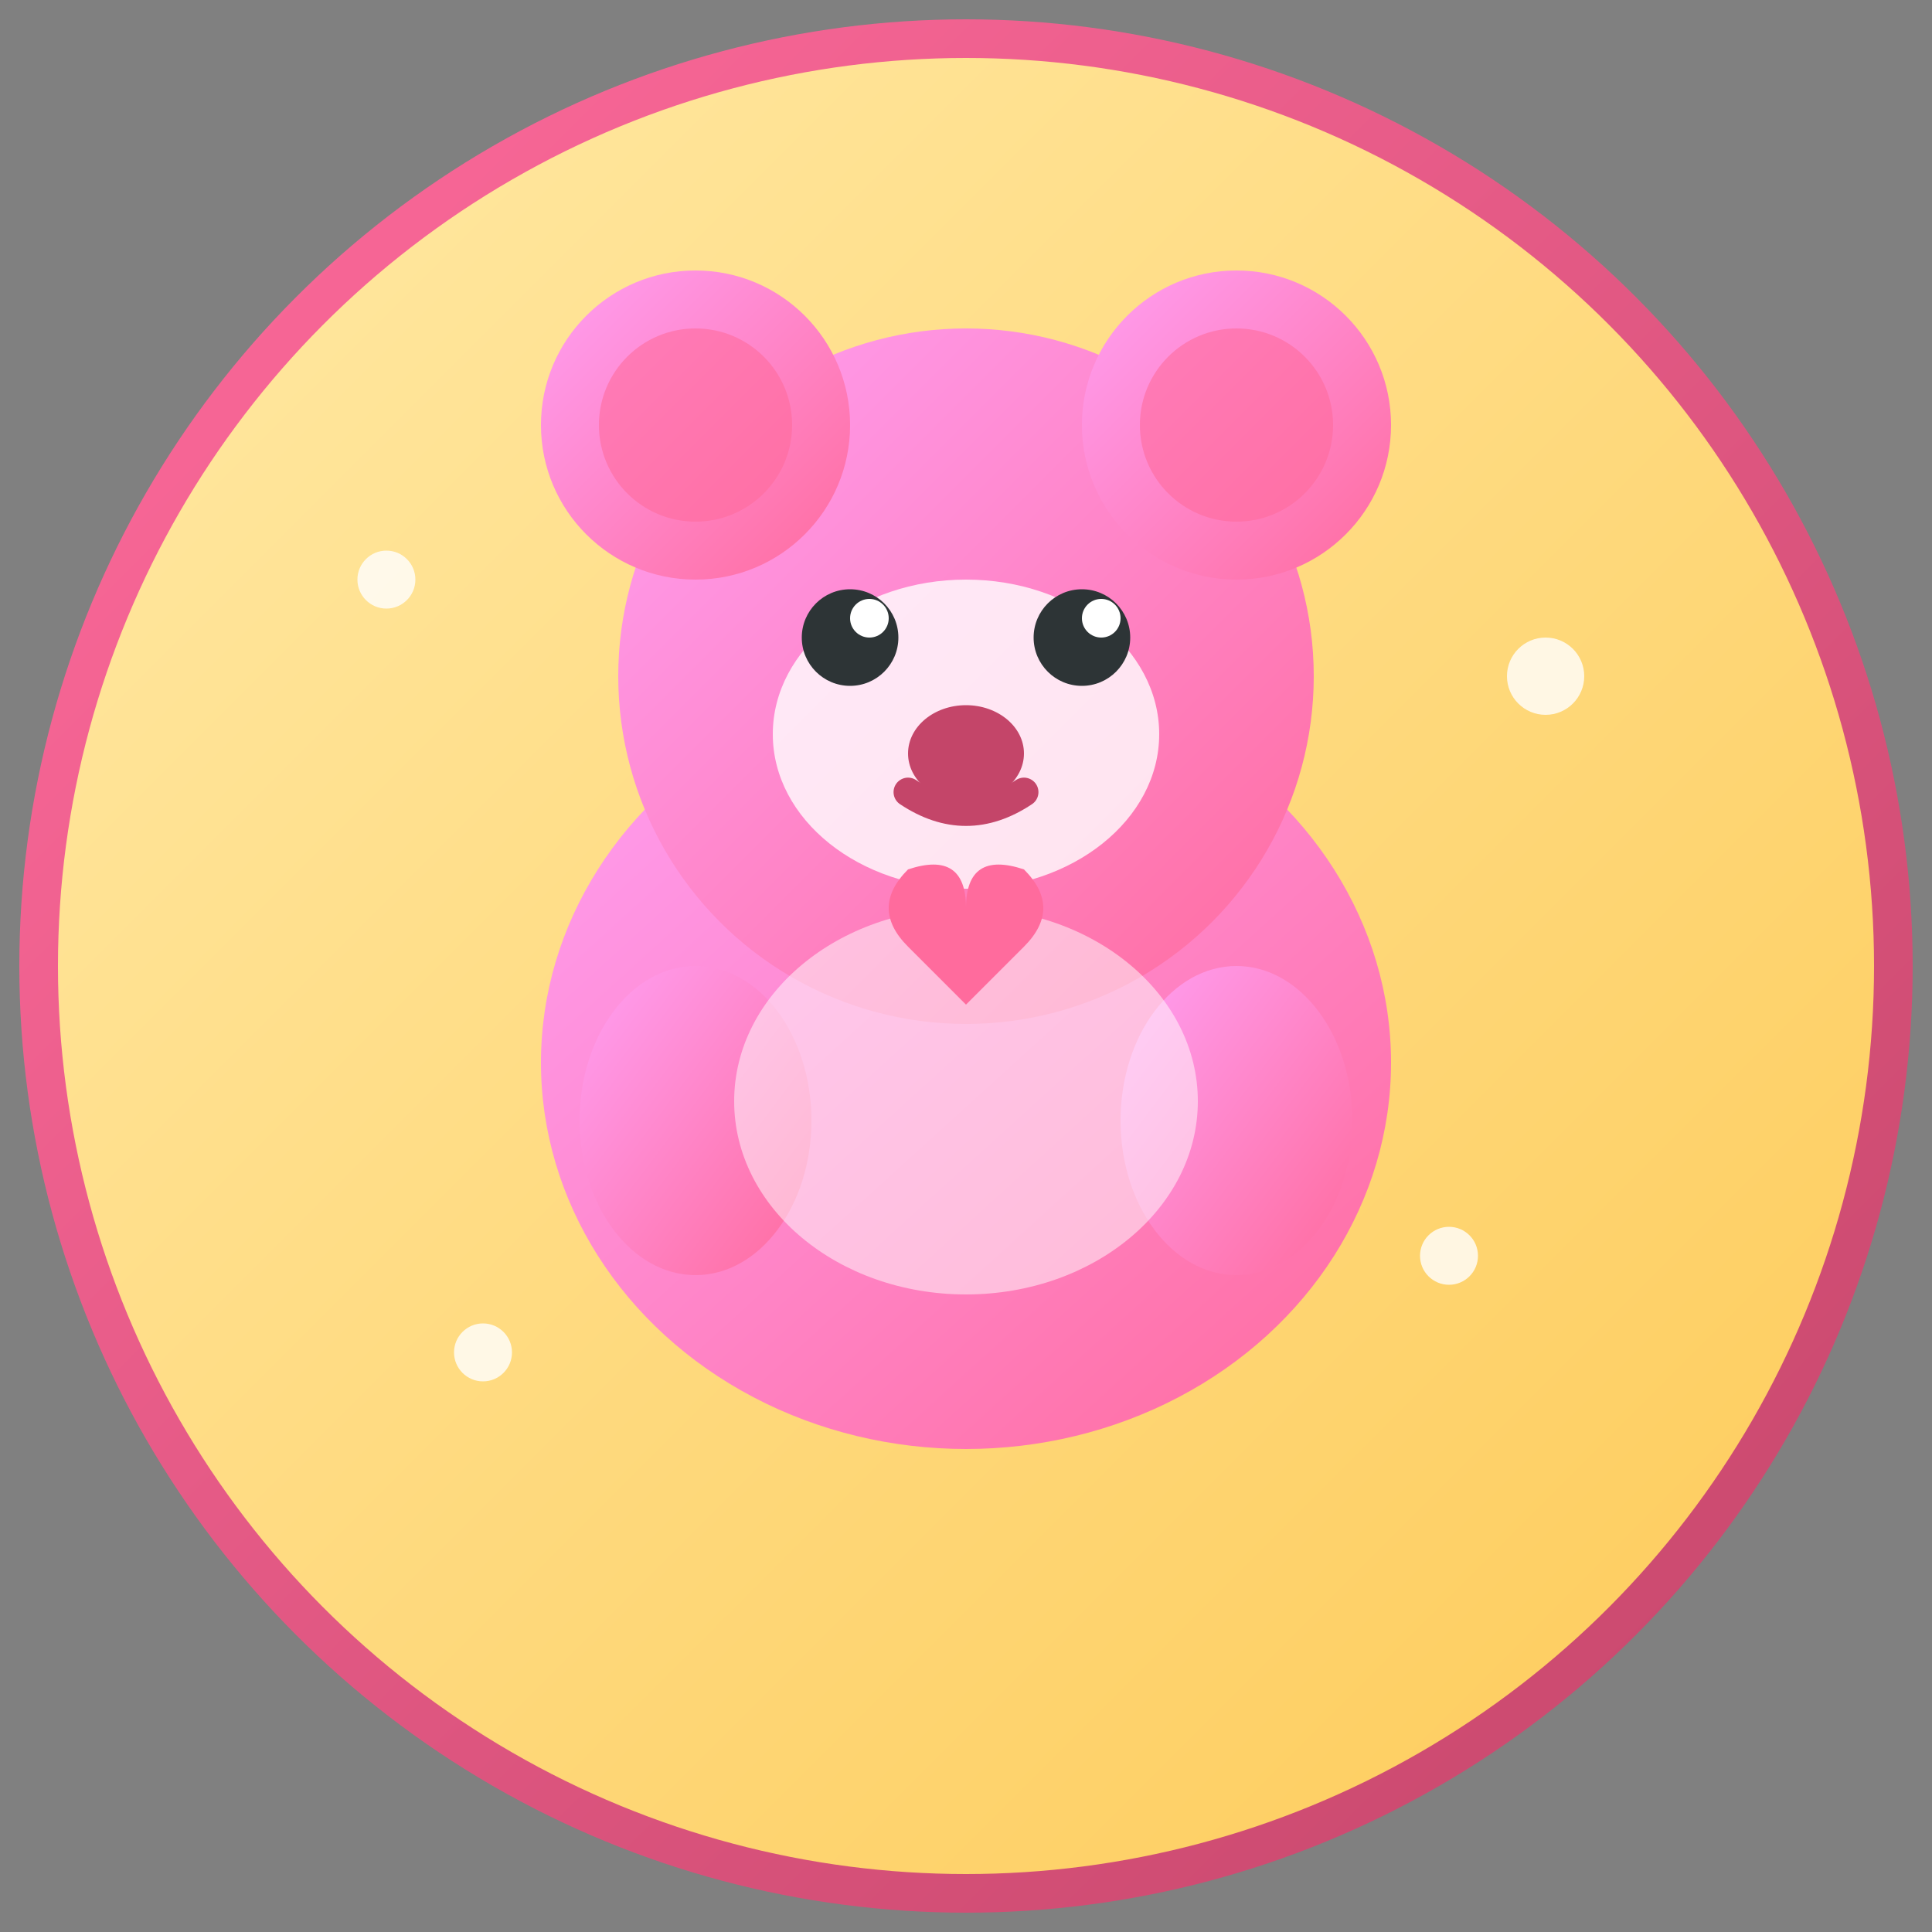 <svg width="100" height="100" viewBox="0 0 100 100" fill="none" xmlns="http://www.w3.org/2000/svg">
  <rect x="0" y="0" width="100" height="100" fill="#808080" stroke="none"/>
  <!-- Фон круга -->
  <circle cx="50" cy="50" r="48" fill="url(#gradient1)" stroke="url(#gradient2)" stroke-width="2"/>
  
  <!-- Градієнти -->
  <defs>
    <linearGradient id="gradient1" x1="0%" y1="0%" x2="100%" y2="100%">
      <stop offset="0%" style="stop-color:#ffeaa7;stop-opacity:1" />
      <stop offset="100%" style="stop-color:#feca57;stop-opacity:1" />
    </linearGradient>
    <linearGradient id="gradient2" x1="0%" y1="0%" x2="100%" y2="100%">
      <stop offset="0%" style="stop-color:#ff6b9d;stop-opacity:1" />
      <stop offset="100%" style="stop-color:#c44569;stop-opacity:1" />
    </linearGradient>
    <linearGradient id="gradient3" x1="0%" y1="0%" x2="100%" y2="100%">
      <stop offset="0%" style="stop-color:#ff9ff3;stop-opacity:1" />
      <stop offset="100%" style="stop-color:#ff6b9d;stop-opacity:1" />
    </linearGradient>
  </defs>
  
  <!-- Тіло ведмедика -->
  <ellipse cx="50" cy="55" rx="22" ry="20" fill="url(#gradient3)"/>
  
  <!-- Голова ведмедика -->
  <circle cx="50" cy="35" r="18" fill="url(#gradient3)"/>
  
  <!-- Вушка -->
  <circle cx="36" cy="22" r="8" fill="url(#gradient3)"/>
  <circle cx="64" cy="22" r="8" fill="url(#gradient3)"/>
  <circle cx="36" cy="22" r="5" fill="#ff6b9d" opacity="0.6"/>
  <circle cx="64" cy="22" r="5" fill="#ff6b9d" opacity="0.6"/>
  
  <!-- Мордочка -->
  <ellipse cx="50" cy="38" rx="10" ry="8" fill="white" opacity="0.8"/>
  
  <!-- Очі -->
  <circle cx="44" cy="33" r="2.5" fill="#2d3436"/>
  <circle cx="56" cy="33" r="2.5" fill="#2d3436"/>
  <circle cx="45" cy="32" r="1" fill="white"/>
  <circle cx="57" cy="32" r="1" fill="white"/>
  
  <!-- Ніс -->
  <ellipse cx="50" cy="39" rx="3" ry="2.5" fill="#c44569"/>
  
  <!-- Посмішка -->
  <path d="M 47 41 Q 50 43 53 41" stroke="#c44569" stroke-width="1.5" fill="none" stroke-linecap="round"/>
  
  <!-- Лапки -->
  <ellipse cx="36" cy="58" rx="6" ry="8" fill="url(#gradient3)"/>
  <ellipse cx="64" cy="58" rx="6" ry="8" fill="url(#gradient3)"/>
  
  <!-- Животик -->
  <ellipse cx="50" cy="57" rx="12" ry="10" fill="white" opacity="0.5"/>
  
  <!-- Серце на животику -->
  <path d="M 50 52 L 47 49 Q 45 47 47 45 Q 50 44 50 47 Q 50 44 53 45 Q 55 47 53 49 Z" fill="#ff6b9d"/>
  
  <!-- Блиск/зірки навколо -->
  <circle cx="20" cy="30" r="1.5" fill="white" opacity="0.8"/>
  <circle cx="80" cy="35" r="2" fill="white" opacity="0.8"/>
  <circle cx="25" cy="70" r="1.5" fill="white" opacity="0.8"/>
  <circle cx="75" cy="65" r="1.5" fill="white" opacity="0.8"/>
</svg>